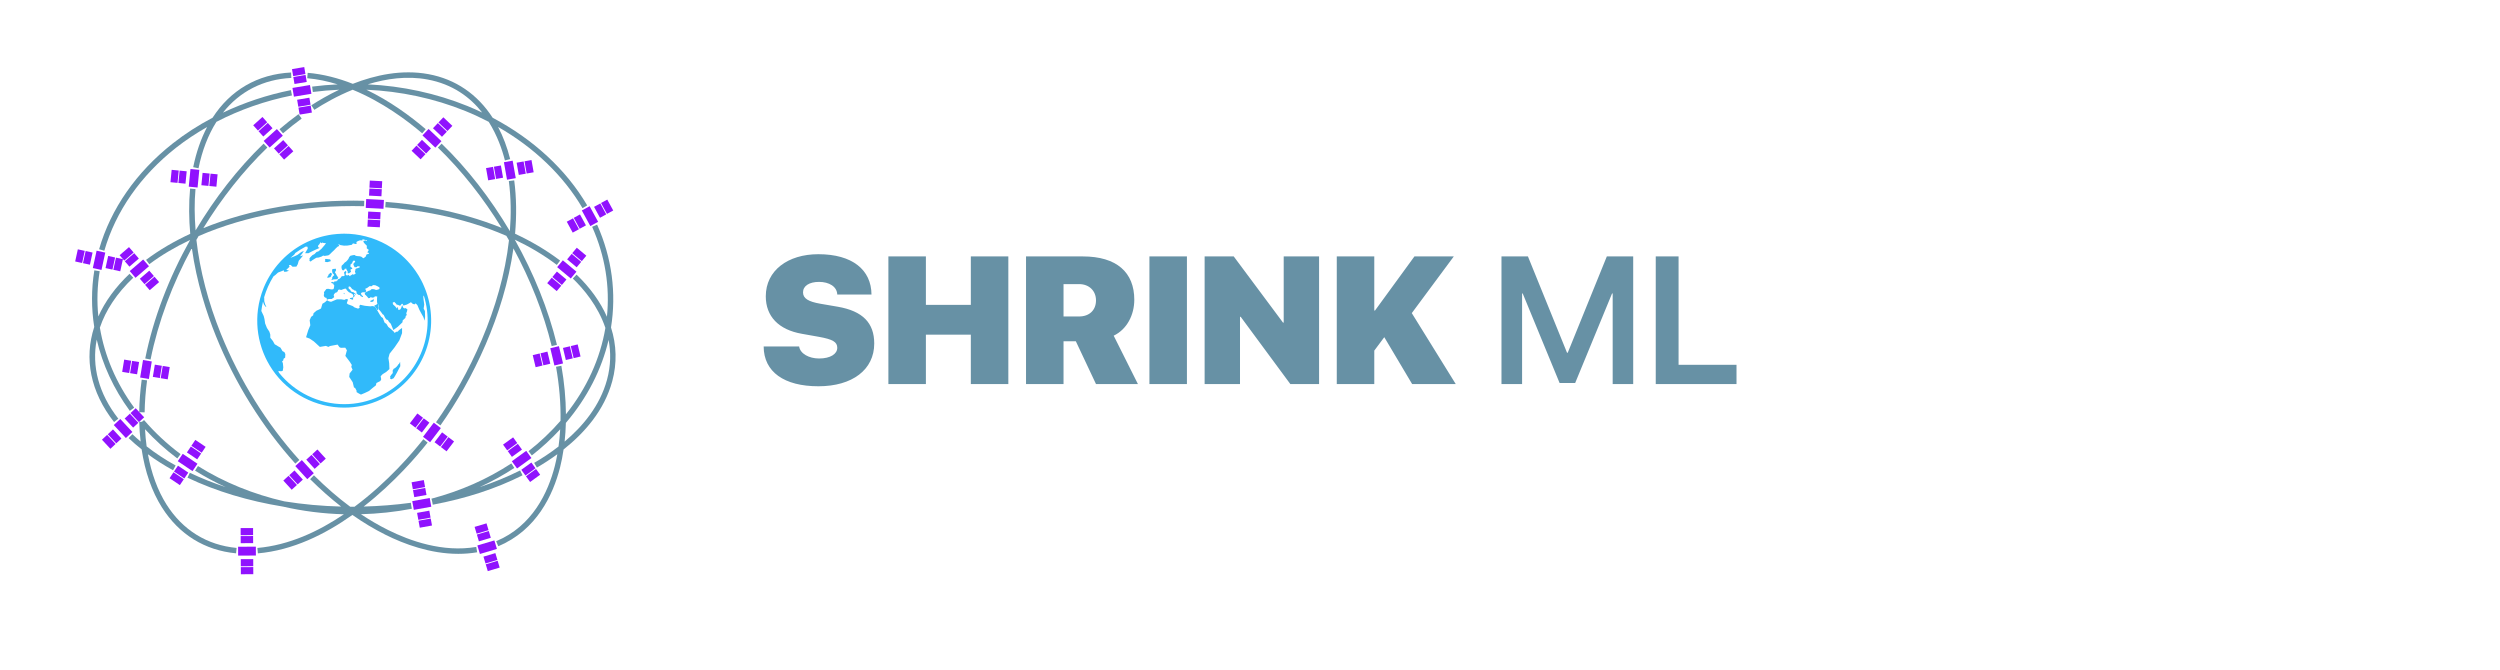 <?xml version="1.0" encoding="UTF-8" standalone="no"?>
<svg width="690px" height="185px" viewBox="0 0 690 185" version="1.1" xmlns="http://www.w3.org/2000/svg" xmlns:xlink="http://www.w3.org/1999/xlink" xmlns:sketch="http://www.bohemiancoding.com/sketch/ns">
    <!-- Generator: Sketch 3.4.4 (17249) - http://www.bohemiancoding.com/sketch -->
    <title>AI</title>
    <desc>Created with Sketch.</desc>
    <defs></defs>
    <g id="Page-1" stroke="none" stroke-width="1" fill="none" fill-rule="evenodd" sketch:type="MSPage">
        <g id="AI" sketch:type="MSArtboardGroup">
            <path d="M210.771,95.624 C210.796,102.655 216.436,106.61 225.884,106.61 C235.259,106.61 241.289,102.021 241.289,94.818 C241.289,89.105 238.091,85.858 231.255,84.662 L226.421,83.832 C223.076,83.246 221.636,82.367 221.636,80.683 C221.636,78.925 223.345,77.802 226.055,77.802 C228.838,77.802 231.011,79.096 231.084,81.293 L240.532,81.293 C240.483,74.457 235.234,70.16 225.859,70.16 C217.461,70.16 211.357,74.652 211.357,81.781 C211.357,87.299 214.873,91.01 221.343,92.133 L226.006,92.963 C229.79,93.646 231.084,94.354 231.084,95.99 C231.084,97.699 229.18,98.944 226.079,98.944 C223.296,98.944 220.854,97.626 220.562,95.624 L210.771,95.624 Z M278.301,106 L278.301,70.771 L267.949,70.771 L267.949,84.149 L255.547,84.149 L255.547,70.771 L245.195,70.771 L245.195,106 L255.547,106 L255.547,92.377 L267.949,92.377 L267.949,106 L278.301,106 Z M293.535,78.412 L297.832,78.412 C300.615,78.412 302.495,80.292 302.495,82.904 C302.495,85.565 300.713,87.348 297.808,87.348 L293.535,87.348 L293.535,78.412 Z M293.535,94.184 L296.929,94.184 L302.495,106 L314.067,106 L307.378,92.646 C311.064,90.888 313.066,86.884 313.066,82.733 C313.066,75.189 308.232,70.771 298.833,70.771 L283.184,70.771 L283.184,106 L293.535,106 L293.535,94.184 Z M327.593,106 L327.593,70.771 L317.241,70.771 L317.241,106 L327.593,106 Z M342.241,106 L342.241,87.445 L342.437,87.445 L356.133,106 L364.067,106 L364.067,70.771 L354.302,70.771 L354.302,89.032 L354.106,89.032 L340.508,70.771 L332.476,70.771 L332.476,106 L342.241,106 Z M379.302,106 L379.302,96.771 L382.061,93.061 L389.751,106 L401.787,106 L389.653,86.42 L401.25,70.771 L390.386,70.771 L379.497,85.712 L379.302,85.712 L379.302,70.771 L368.95,70.771 L368.95,106 L379.302,106 Z M450.762,70.771 L443.486,70.771 L432.695,97.357 L432.5,97.357 L421.709,70.771 L414.409,70.771 L414.409,106 L420.098,106 L420.098,81 L420.269,81 L430.449,105.707 L434.746,105.707 L444.927,81 L445.098,81 L445.098,106 L450.762,106 L450.762,70.771 Z M479.277,100.678 L463.286,100.678 L463.286,70.771 L456.987,70.771 L456.987,106 L479.277,106 L479.277,100.678 Z" id="SHRINK-ML" fill="#6791A5" sketch:type="MSShapeGroup"></path>
            <g id="Group" sketch:type="MSLayerGroup" transform="translate(20, 18)">
                <path d="M95.508,125.718 L98.883,125.111 L99.231,127.04 L95.856,127.648 L95.508,125.718 L95.508,125.718 Z" id="Rectangle-path" fill="#9012FE" sketch:type="MSShapeGroup"></path>
                <path d="M37.774,33.338 L38.108,29.926 L40.059,30.117 L39.725,33.53 L37.774,33.338 L37.774,33.338 Z" id="Rectangle-path" fill="#9012FE" sketch:type="MSShapeGroup"></path>
                <path d="M27.047,32.286 L27.381,28.873 L29.331,29.065 L28.996,32.477 L27.047,32.286 L27.047,32.286 Z" id="Rectangle-path" fill="#9012FE" sketch:type="MSShapeGroup"></path>
                <path d="M35.579,33.121 L35.914,29.708 L37.865,29.9 L37.53,33.312 L35.579,33.121 L35.579,33.121 Z" id="Rectangle-path" fill="#9012FE" sketch:type="MSShapeGroup"></path>
                <path d="M29.241,32.5 L29.576,29.088 L31.525,29.279 L31.191,32.692 L29.241,32.5 L29.241,32.5 Z" id="Rectangle-path" fill="#9012FE" sketch:type="MSShapeGroup"></path>
                <path d="M32.094,33.518 L32.572,28.641 L35.01,28.88 L34.531,33.757 L32.094,33.518 L32.094,33.518 Z" id="Rectangle-path" fill="#9012FE" sketch:type="MSShapeGroup"></path>
                <path d="M64.804,114.253 L61.501,110.636 L63.309,108.984 L66.613,112.602 L64.804,114.253 L64.804,114.253 Z" id="Rectangle-path" fill="#9012FE" sketch:type="MSShapeGroup"></path>
                <path d="M62.142,115.695 L59.83,113.163 L61.276,111.842 L63.589,114.373 L62.142,115.695 L62.142,115.695 Z" id="Rectangle-path" fill="#9012FE" sketch:type="MSShapeGroup"></path>
                <path d="M66.844,111.4 L64.532,108.869 L65.978,107.548 L68.291,110.079 L66.844,111.4 L66.844,111.4 Z" id="Rectangle-path" fill="#9012FE" sketch:type="MSShapeGroup"></path>
                <path d="M60.51,117.171 L58.196,114.639 L59.642,113.318 L61.956,115.849 L60.51,117.171 L60.51,117.171 Z" id="Rectangle-path" fill="#9012FE" sketch:type="MSShapeGroup"></path>
                <path d="M68.472,109.913 L66.16,107.381 L67.606,106.06 L69.919,108.592 L68.472,109.913 L68.472,109.913 Z" id="Rectangle-path" fill="#9012FE" sketch:type="MSShapeGroup"></path>
                <path d="M64.297,2.443 L60.916,3.01 L60.592,1.077 L63.973,0.51 L64.297,2.443 L64.297,2.443 Z" id="Rectangle-path" fill="#9012FE" sketch:type="MSShapeGroup"></path>
                <path d="M66.079,13.07 L62.698,13.637 L62.374,11.705 L65.756,11.138 L66.079,13.07 L66.079,13.07 Z" id="Rectangle-path" fill="#9012FE" sketch:type="MSShapeGroup"></path>
                <path d="M64.662,4.616 L61.28,5.182 L60.956,3.249 L64.338,2.682 L64.662,4.616 L64.662,4.616 Z" id="Rectangle-path" fill="#9012FE" sketch:type="MSShapeGroup"></path>
                <path d="M65.714,10.898 L62.333,11.465 L62.008,9.532 L65.39,8.965 L65.714,10.898 L65.714,10.898 Z" id="Rectangle-path" fill="#9012FE" sketch:type="MSShapeGroup"></path>
                <path d="M65.953,7.876 L61.122,8.686 L60.717,6.27 L65.548,5.461 L65.953,7.876 L65.953,7.876 Z" id="Rectangle-path" fill="#9012FE" sketch:type="MSShapeGroup"></path>
                <path d="M5.618,55.98 L6.663,51.194 L9.056,51.716 L8.011,56.503 L5.618,55.98 L5.618,55.98 Z" id="Rectangle-path" fill="#9012FE" sketch:type="MSShapeGroup"></path>
                <path d="M2.903,54.635 L3.634,51.285 L5.549,51.703 L4.818,55.053 L2.903,54.635 L2.903,54.635 Z" id="Rectangle-path" fill="#9012FE" sketch:type="MSShapeGroup"></path>
                <path d="M9.125,55.993 L9.856,52.643 L11.77,53.061 L11.039,56.411 L9.125,55.993 L9.125,55.993 Z" id="Rectangle-path" fill="#9012FE" sketch:type="MSShapeGroup"></path>
                <path d="M0.75,54.165 L1.481,50.815 L3.395,51.233 L2.664,54.583 L0.75,54.165 L0.75,54.165 Z" id="Rectangle-path" fill="#9012FE" sketch:type="MSShapeGroup"></path>
                <path d="M11.278,56.464 L12.009,53.112 L13.923,53.53 L13.191,56.881 L11.278,56.464 L11.278,56.464 Z" id="Rectangle-path" fill="#9012FE" sketch:type="MSShapeGroup"></path>
                <path d="M133.014,82.876 L131.882,78.109 L134.265,77.543 L135.397,82.31 L133.014,82.876 L133.014,82.876 Z" id="Rectangle-path" fill="#9012FE" sketch:type="MSShapeGroup"></path>
                <path d="M129.975,82.835 L129.182,79.499 L131.09,79.046 L131.882,82.382 L129.975,82.835 L129.975,82.835 Z" id="Rectangle-path" fill="#9012FE" sketch:type="MSShapeGroup"></path>
                <path d="M136.172,81.365 L135.38,78.029 L137.286,77.577 L138.078,80.913 L136.172,81.365 L136.172,81.365 Z" id="Rectangle-path" fill="#9012FE" sketch:type="MSShapeGroup"></path>
                <path d="M114.836,128.321 L111.55,129.299 L110.99,127.42 L114.277,126.442 L114.836,128.321 L114.836,128.321 Z" id="Rectangle-path" fill="#9012FE" sketch:type="MSShapeGroup"></path>
                <path d="M117.912,138.649 L114.625,139.629 L114.065,137.751 L117.352,136.771 L117.912,138.649 L117.912,138.649 Z" id="Rectangle-path" fill="#9012FE" sketch:type="MSShapeGroup"></path>
                <path d="M115.463,130.431 L112.175,131.411 L111.616,129.534 L114.903,128.554 L115.463,130.431 L115.463,130.431 Z" id="Rectangle-path" fill="#9012FE" sketch:type="MSShapeGroup"></path>
                <path d="M117.282,136.536 L113.995,137.516 L113.435,135.637 L116.722,134.657 L117.282,136.536 L117.282,136.536 Z" id="Rectangle-path" fill="#9012FE" sketch:type="MSShapeGroup"></path>
                <path d="M117.147,133.499 L112.452,134.899 L111.752,132.553 L116.447,131.153 L117.147,133.499 L117.147,133.499 Z" id="Rectangle-path" fill="#9012FE" sketch:type="MSShapeGroup"></path>
                <path d="M127.83,83.346 L127.038,80.009 L128.945,79.556 L129.738,82.892 L127.83,83.346 L127.83,83.346 Z" id="Rectangle-path" fill="#9012FE" sketch:type="MSShapeGroup"></path>
                <path d="M138.324,80.846 L137.532,77.508 L139.439,77.055 L140.232,80.393 L138.324,80.846 L138.324,80.846 Z" id="Rectangle-path" fill="#9012FE" sketch:type="MSShapeGroup"></path>
                <path d="M137.532,58.867 L133.773,55.725 L135.344,53.846 L139.103,56.988 L137.532,58.867 L137.532,58.867 Z" id="Rectangle-path" fill="#9012FE" sketch:type="MSShapeGroup"></path>
                <path d="M135.077,60.652 L132.446,58.453 L133.704,56.948 L136.335,59.147 L135.077,60.652 L135.077,60.652 Z" id="Rectangle-path" fill="#9012FE" sketch:type="MSShapeGroup"></path>
                <path d="M139.157,55.772 L136.526,53.572 L137.784,52.069 L140.414,54.268 L139.157,55.772 L139.157,55.772 Z" id="Rectangle-path" fill="#9012FE" sketch:type="MSShapeGroup"></path>
                <path d="M133.657,62.347 L131.025,60.147 L132.281,58.643 L134.914,60.843 L133.657,62.347 L133.657,62.347 Z" id="Rectangle-path" fill="#9012FE" sketch:type="MSShapeGroup"></path>
                <path d="M140.568,54.077 L137.936,51.877 L139.194,50.373 L141.826,52.573 L140.568,54.077 L140.568,54.077 Z" id="Rectangle-path" fill="#9012FE" sketch:type="MSShapeGroup"></path>
                <path d="M14.747,102.896 L11.404,99.315 L13.195,97.643 L16.537,101.225 L14.747,102.896 L14.747,102.896 Z" id="Rectangle-path" fill="#9012FE" sketch:type="MSShapeGroup"></path>
                <path d="M12.088,104.366 L9.748,101.86 L11.181,100.522 L13.521,103.029 L12.088,104.366 L12.088,104.366 Z" id="Rectangle-path" fill="#9012FE" sketch:type="MSShapeGroup"></path>
                <path d="M16.745,100.021 L14.405,97.513 L15.838,96.176 L18.179,98.684 L16.745,100.021 L16.745,100.021 Z" id="Rectangle-path" fill="#9012FE" sketch:type="MSShapeGroup"></path>
                <path d="M10.475,105.869 L8.136,103.362 L9.569,102.025 L11.908,104.532 L10.475,105.869 L10.475,105.869 Z" id="Rectangle-path" fill="#9012FE" sketch:type="MSShapeGroup"></path>
                <path d="M18.356,98.515 L16.017,96.008 L17.45,94.671 L19.789,97.178 L18.356,98.515 L18.356,98.515 Z" id="Rectangle-path" fill="#9012FE" sketch:type="MSShapeGroup"></path>
                <path d="M20.039,60.608 L22.638,58.372 L23.916,59.856 L21.317,62.093 L20.039,60.608 L20.039,60.608 Z" id="Rectangle-path" fill="#9012FE" sketch:type="MSShapeGroup"></path>
                <path d="M13.006,52.44 L15.605,50.203 L16.883,51.688 L14.284,53.925 L13.006,52.44 L13.006,52.44 Z" id="Rectangle-path" fill="#9012FE" sketch:type="MSShapeGroup"></path>
                <path d="M18.6,58.938 L21.199,56.701 L22.478,58.187 L19.879,60.424 L18.6,58.938 L18.6,58.938 Z" id="Rectangle-path" fill="#9012FE" sketch:type="MSShapeGroup"></path>
                <path d="M14.445,54.111 L17.044,51.874 L18.322,53.359 L15.723,55.596 L14.445,54.111 L14.445,54.111 Z" id="Rectangle-path" fill="#9012FE" sketch:type="MSShapeGroup"></path>
                <path d="M15.806,56.818 L19.519,53.622 L21.117,55.478 L17.404,58.674 L15.806,56.818 L15.806,56.818 Z" id="Rectangle-path" fill="#9012FE" sketch:type="MSShapeGroup"></path>
                <path d="M45.714,132.901 L50.613,132.877 L50.625,135.328 L45.726,135.352 L45.714,132.901 L45.714,132.901 Z" id="Rectangle-path" fill="#9012FE" sketch:type="MSShapeGroup"></path>
                <path d="M46.428,129.96 L49.857,129.942 L49.867,131.903 L46.438,131.92 L46.428,129.96 L46.428,129.96 Z" id="Rectangle-path" fill="#9012FE" sketch:type="MSShapeGroup"></path>
                <path d="M46.459,136.329 L49.888,136.311 L49.898,138.272 L46.469,138.289 L46.459,136.329 L46.459,136.329 Z" id="Rectangle-path" fill="#9012FE" sketch:type="MSShapeGroup"></path>
                <path d="M46.417,127.755 L49.846,127.737 L49.856,129.698 L46.427,129.715 L46.417,127.755 L46.417,127.755 Z" id="Rectangle-path" fill="#9012FE" sketch:type="MSShapeGroup"></path>
                <path d="M46.471,138.534 L49.9,138.516 L49.91,140.477 L46.481,140.494 L46.471,138.534 L46.471,138.534 Z" id="Rectangle-path" fill="#9012FE" sketch:type="MSShapeGroup"></path>
                <path d="M52.777,20.9 L56.419,17.624 L58.058,19.445 L54.416,22.721 L52.777,20.9 L52.777,20.9 Z" id="Rectangle-path" fill="#9012FE" sketch:type="MSShapeGroup"></path>
                <path d="M51.36,18.224 L53.91,15.931 L55.22,17.388 L52.67,19.68 L51.36,18.224 L51.36,18.224 Z" id="Rectangle-path" fill="#9012FE" sketch:type="MSShapeGroup"></path>
                <path d="M55.621,22.956 L58.17,20.662 L59.482,22.12 L56.933,24.413 L55.621,22.956 L55.621,22.956 Z" id="Rectangle-path" fill="#9012FE" sketch:type="MSShapeGroup"></path>
                <path d="M49.886,16.583 L52.436,14.289 L53.747,15.746 L51.198,18.04 L49.886,16.583 L49.886,16.583 Z" id="Rectangle-path" fill="#9012FE" sketch:type="MSShapeGroup"></path>
                <path d="M57.095,24.594 L59.644,22.3 L60.956,23.758 L58.406,26.052 L57.095,24.594 L57.095,24.594 Z" id="Rectangle-path" fill="#9012FE" sketch:type="MSShapeGroup"></path>
                <path d="M96.191,119.868 L96.102,119.386" id="Shape" fill="#9012FE" sketch:type="MSShapeGroup"></path>
                <path d="M93.597,115.11 L96.972,114.502 L97.319,116.432 L93.945,117.04 L93.597,115.11 L93.597,115.11 Z" id="Rectangle-path" fill="#9012FE" sketch:type="MSShapeGroup"></path>
                <path d="M95.113,123.55 L98.489,122.942 L98.836,124.87 L95.46,125.478 L95.113,123.55 L95.113,123.55 Z" id="Rectangle-path" fill="#9012FE" sketch:type="MSShapeGroup"></path>
                <path d="M93.989,117.282 L97.364,116.674 L97.711,118.602 L94.336,119.21 L93.989,117.282 L93.989,117.282 Z" id="Rectangle-path" fill="#9012FE" sketch:type="MSShapeGroup"></path>
                <path d="M93.779,120.313 L98.601,119.444 L99.035,121.854 L94.213,122.722 L93.779,120.313 L93.779,120.313 Z" id="Rectangle-path" fill="#9012FE" sketch:type="MSShapeGroup"></path>
                <path d="M81.512,42.6 L84.937,42.776 L84.836,44.732 L81.412,44.556 L81.512,42.6 L81.512,42.6 Z" id="Rectangle-path" fill="#9012FE" sketch:type="MSShapeGroup"></path>
                <path d="M82.065,31.836 L85.489,32.012 L85.389,33.968 L81.964,33.792 L82.065,31.836 L82.065,31.836 Z" id="Rectangle-path" fill="#9012FE" sketch:type="MSShapeGroup"></path>
                <path d="M81.627,40.391 L85.053,40.567 L84.952,42.524 L81.526,42.348 L81.627,40.391 L81.627,40.391 Z" id="Rectangle-path" fill="#9012FE" sketch:type="MSShapeGroup"></path>
                <path d="M81.952,34.038 L85.377,34.214 L85.276,36.17 L81.852,35.994 L81.952,34.038 L81.952,34.038 Z" id="Rectangle-path" fill="#9012FE" sketch:type="MSShapeGroup"></path>
                <path d="M81.071,36.93 L85.963,37.182 L85.838,39.628 L80.945,39.377 L81.071,36.93 L81.071,36.93 Z" id="Rectangle-path" fill="#9012FE" sketch:type="MSShapeGroup"></path>
                <path d="M147.527,41.036 L145.886,38.024 L147.607,37.087 L149.247,40.098 L147.527,41.036 L147.527,41.036 Z" id="Rectangle-path" fill="#9012FE" sketch:type="MSShapeGroup"></path>
                <path d="M138.067,46.206 L136.428,43.194 L138.15,42.257 L139.789,45.268 L138.067,46.206 L138.067,46.206 Z" id="Rectangle-path" fill="#9012FE" sketch:type="MSShapeGroup"></path>
                <path d="M145.597,42.103 L143.958,39.092 L145.68,38.154 L147.319,41.166 L145.597,42.103 L145.597,42.103 Z" id="Rectangle-path" fill="#9012FE" sketch:type="MSShapeGroup"></path>
                <path d="M139.998,45.136 L138.357,42.124 L140.079,41.187 L141.719,44.198 L139.998,45.136 L139.998,45.136 Z" id="Rectangle-path" fill="#9012FE" sketch:type="MSShapeGroup"></path>
                <path d="M142.928,44.39 L140.585,40.088 L142.737,38.916 L145.081,43.217 L142.928,44.39 L142.928,44.39 Z" id="Rectangle-path" fill="#9012FE" sketch:type="MSShapeGroup"></path>
                <path d="M119.935,31.598 L119.081,26.773 L121.493,26.346 L122.347,31.171 L119.935,31.598 L119.935,31.598 Z" id="Rectangle-path" fill="#9012FE" sketch:type="MSShapeGroup"></path>
                <path d="M116.915,31.387 L116.317,28.011 L118.246,27.669 L118.844,31.046 L116.915,31.387 L116.915,31.387 Z" id="Rectangle-path" fill="#9012FE" sketch:type="MSShapeGroup"></path>
                <path d="M123.186,30.281 L122.587,26.904 L124.516,26.562 L125.115,29.938 L123.186,30.281 L123.186,30.281 Z" id="Rectangle-path" fill="#9012FE" sketch:type="MSShapeGroup"></path>
                <path d="M114.743,31.772 L114.146,28.395 L116.075,28.054 L116.673,31.43 L114.743,31.772 L114.743,31.772 Z" id="Rectangle-path" fill="#9012FE" sketch:type="MSShapeGroup"></path>
                <path d="M125.359,29.893 L124.761,26.515 L126.69,26.174 L127.288,29.552 L125.359,29.893 L125.359,29.893 Z" id="Rectangle-path" fill="#9012FE" sketch:type="MSShapeGroup"></path>
                <path d="M125.162,113.446 L127.94,111.434 L129.089,113.021 L126.311,115.032 L125.162,113.446 L125.162,113.446 Z" id="Rectangle-path" fill="#9012FE" sketch:type="MSShapeGroup"></path>
                <path d="M118.84,104.717 L121.617,102.708 L122.765,104.295 L119.989,106.304 L118.84,104.717 L118.84,104.717 Z" id="Rectangle-path" fill="#9012FE" sketch:type="MSShapeGroup"></path>
                <path d="M123.877,111.666 L126.656,109.655 L127.805,111.242 L125.025,113.253 L123.877,111.666 L123.877,111.666 Z" id="Rectangle-path" fill="#9012FE" sketch:type="MSShapeGroup"></path>
                <path d="M120.141,106.508 L122.919,104.499 L124.067,106.086 L121.289,108.096 L120.141,106.508 L120.141,106.508 Z" id="Rectangle-path" fill="#9012FE" sketch:type="MSShapeGroup"></path>
                <path d="M121.267,109.306 L125.236,106.434 L126.673,108.419 L122.705,111.292 L121.267,109.306 L121.267,109.306 Z" id="Rectangle-path" fill="#9012FE" sketch:type="MSShapeGroup"></path>
                <path d="M101.686,105.382 L103.765,102.655 L105.323,103.842 L103.245,106.57 L101.686,105.382 L101.686,105.382 Z" id="Rectangle-path" fill="#9012FE" sketch:type="MSShapeGroup"></path>
                <path d="M93.115,98.848 L95.194,96.12 L96.753,97.309 L94.675,100.036 L93.115,98.848 L93.115,98.848 Z" id="Rectangle-path" fill="#9012FE" sketch:type="MSShapeGroup"></path>
                <path d="M99.932,104.051 L102.012,101.325 L103.57,102.513 L101.49,105.239 L99.932,104.051 L99.932,104.051 Z" id="Rectangle-path" fill="#9012FE" sketch:type="MSShapeGroup"></path>
                <path d="M94.87,100.185 L96.948,97.458 L98.506,98.645 L96.428,101.372 L94.87,100.185 L94.87,100.185 Z" id="Rectangle-path" fill="#9012FE" sketch:type="MSShapeGroup"></path>
                <path d="M96.757,102.563 L99.728,98.666 L101.676,100.151 L98.704,104.048 L96.757,102.563 L96.757,102.563 Z" id="Rectangle-path" fill="#9012FE" sketch:type="MSShapeGroup"></path>
                <path d="M35.661,106.952 L32.816,105.035 L33.91,103.411 L36.755,105.327 L35.661,106.952 L35.661,106.952 Z" id="Rectangle-path" fill="#9012FE" sketch:type="MSShapeGroup"></path>
                <path d="M29.639,115.891 L26.794,113.975 L27.889,112.349 L30.734,114.265 L29.639,115.891 L29.639,115.891 Z" id="Rectangle-path" fill="#9012FE" sketch:type="MSShapeGroup"></path>
                <path d="M34.43,108.785 L31.586,106.869 L32.681,105.244 L35.525,107.16 L34.43,108.785 L34.43,108.785 Z" id="Rectangle-path" fill="#9012FE" sketch:type="MSShapeGroup"></path>
                <path d="M30.871,114.064 L28.026,112.148 L29.121,110.522 L31.966,112.438 L30.871,114.064 L30.871,114.064 Z" id="Rectangle-path" fill="#9012FE" sketch:type="MSShapeGroup"></path>
                <path d="M33.131,112.027 L29.067,109.291 L30.435,107.259 L34.499,109.995 L33.131,112.027 L33.131,112.027 Z" id="Rectangle-path" fill="#9012FE" sketch:type="MSShapeGroup"></path>
                <path d="M24.356,86.382 L24.913,82.999 L26.846,83.317 L26.289,86.7 L24.356,86.382 L24.356,86.382 Z" id="Rectangle-path" fill="#9012FE" sketch:type="MSShapeGroup"></path>
                <path d="M13.721,84.634 L14.277,81.25 L16.21,81.568 L15.654,84.952 L13.721,84.634 L13.721,84.634 Z" id="Rectangle-path" fill="#9012FE" sketch:type="MSShapeGroup"></path>
                <path d="M22.18,86.024 L22.736,82.641 L24.669,82.958 L24.113,86.342 L22.18,86.024 L22.18,86.024 Z" id="Rectangle-path" fill="#9012FE" sketch:type="MSShapeGroup"></path>
                <path d="M15.899,84.989 L16.456,81.605 L18.389,81.924 L17.832,85.307 L15.899,84.989 L15.899,84.989 Z" id="Rectangle-path" fill="#9012FE" sketch:type="MSShapeGroup"></path>
                <path d="M18.679,86.198 L19.474,81.364 L21.891,81.762 L21.095,86.595 L18.679,86.198 L18.679,86.198 Z" id="Rectangle-path" fill="#9012FE" sketch:type="MSShapeGroup"></path>
                <path d="M103.502,18.155 L101.015,15.795 L102.365,14.373 L104.852,16.734 L103.502,18.155 L103.502,18.155 Z" id="Rectangle-path" fill="#9012FE" sketch:type="MSShapeGroup"></path>
                <path d="M96.082,25.972 L93.596,23.612 L94.945,22.19 L97.432,24.551 L96.082,25.972 L96.082,25.972 Z" id="Rectangle-path" fill="#9012FE" sketch:type="MSShapeGroup"></path>
                <path d="M101.984,19.754 L99.497,17.393 L100.846,15.973 L103.333,18.334 L101.984,19.754 L101.984,19.754 Z" id="Rectangle-path" fill="#9012FE" sketch:type="MSShapeGroup"></path>
                <path d="M97.6,24.373 L95.113,22.012 L96.462,20.592 L98.948,22.953 L97.6,24.373 L97.6,24.373 Z" id="Rectangle-path" fill="#9012FE" sketch:type="MSShapeGroup"></path>
                <path d="M100.153,22.748 L96.6,19.375 L98.287,17.599 L101.839,20.972 L100.153,22.748 L100.153,22.748 Z" id="Rectangle-path" fill="#9012FE" sketch:type="MSShapeGroup"></path>
                <g transform="translate(4.5, 1.5)" id="Shape" fill="#6791A5" sketch:type="MSShapeGroup">
                    <path d="M2.195,74.228 C3.796,81.142 6.861,87.822 11.326,93.897 L12.536,93.009 C7.557,86.237 4.365,78.696 3.066,70.926 C4.678,66.118 7.747,61.449 12.284,57.147 L11.25,56.061 C7.341,59.767 4.482,63.739 2.642,67.838 C2.221,63.694 2.336,59.508 3.017,55.356 L1.536,55.113 C0.684,60.318 0.693,65.574 1.509,70.734 C-1.335,79.469 0.436,88.633 6.976,96.984 L8.157,96.058 C2.721,89.115 0.774,81.576 2.195,74.228 L2.195,74.228 Z"></path>
                    <path d="M130.094,52.42 C126.178,49.444 121.96,47.013 117.662,45.012 C118.097,40.068 118.062,35.124 117.424,30.279 L115.936,30.476 C116.534,35.017 116.595,39.651 116.225,44.291 C110.918,35.322 104.51,27.029 97.386,20.143 L96.344,21.222 C102.934,27.591 108.91,35.178 113.946,43.394 C101.828,38.477 89.556,36.788 81.941,36.218 L81.829,37.713 C89.736,38.306 102.731,40.136 115.252,45.587 C115.494,45.999 115.74,46.41 115.975,46.827 C113.855,65.585 104.94,84.186 95.835,97.043 L97.059,97.909 C105.945,85.362 114.653,67.395 117.204,49.054 C121.909,57.73 125.555,66.922 127.76,76.019 L129.219,75.665 C126.84,65.855 122.809,55.931 117.587,46.648 C121.599,48.555 125.529,50.84 129.183,53.617 L130.094,52.42 L130.094,52.42 Z"></path>
                    <path d="M75.995,37.417 L76.032,35.917 C60.063,35.502 44.483,38.23 31.619,43.465 C36.644,35.264 42.623,27.669 49.296,21.221 L48.254,20.142 C41.112,27.044 34.745,35.235 29.484,44.085 C29.169,40.128 29.128,36.292 29.459,32.688 L27.965,32.551 C27.579,36.773 27.642,40.962 28.003,45.033 C23.511,47.114 19.41,49.518 15.815,52.219 L16.716,53.419 C20.05,50.916 23.843,48.681 27.974,46.721 C22.123,57.142 17.806,68.371 15.586,79.439 L17.056,79.734 C19.14,69.347 23.097,58.813 28.448,48.957 C29.742,58.347 32.517,66.882 35.106,73.285 C40.319,86.183 47.892,98.344 57.008,108.46 L58.122,107.456 C49.122,97.47 41.645,85.458 36.496,72.723 C32.95,63.951 30.654,55.062 29.707,46.707 C29.905,46.359 30.105,46.011 30.306,45.664 C43.323,39.987 59.442,36.987 75.995,37.417 L75.995,37.417 Z"></path>
                    <path d="M82.564,126.753 C80.008,125.475 77.544,124.038 75.121,122.427 C79.808,122.298 84.511,121.814 89.171,120.916 L89.004,120.052 L88.897,119.265 C84.567,119.855 80.214,120.191 75.876,120.306 C84.484,113.582 90.817,106.089 93.523,102.65 L92.343,101.724 C89.513,105.324 82.641,113.444 73.362,120.35 C72.959,120.353 72.556,120.354 72.153,120.353 C68.803,117.877 65.507,115.016 62.147,111.684 L61.09,112.748 C63.96,115.594 66.787,118.088 69.641,120.312 C64.325,120.178 59.075,119.695 53.97,118.872 C45.461,116.925 37.368,113.656 30.137,109.126 L29.34,110.398 C32.044,112.094 34.872,113.604 37.791,114.95 C34.349,113.802 31.037,112.482 27.895,110.985 L27.249,112.338 C35.158,116.109 44.124,118.781 53.592,120.32 C59.066,121.575 64.707,122.29 70.409,122.444 C63.407,127.174 55.254,130.98 46.539,131.736 L46.669,133.23 C56.31,132.393 65.256,127.957 72.765,122.624 C75.728,124.704 78.741,126.52 81.892,128.094 C86.994,130.644 94.248,133.362 101.982,133.362 C103.703,133.362 105.451,133.227 107.201,132.927 L106.945,131.448 C97.731,133.036 88.602,129.773 82.564,126.753 L82.564,126.753 Z"></path>
                    <path d="M24.125,21.25 C26.785,19.157 29.657,17.268 32.667,15.552 C30.969,18.791 29.666,22.494 28.823,26.646 L30.291,26.945 C31.297,21.993 32.979,17.704 35.229,14.13 C41.639,10.806 48.682,8.329 56.088,6.84 L55.792,5.37 C49.196,6.697 42.891,8.812 37.039,11.585 C41.652,5.766 48.097,2.397 55.911,2.007 L55.836,0.508 C46.539,0.975 39.077,5.389 34.169,12.992 C30.255,15.05 26.576,17.418 23.198,20.075 C13.116,28.002 6.081,38.106 2.85,49.29 L4.292,49.706 C7.434,38.826 14.292,28.986 24.125,21.25 L24.125,21.25 Z"></path>
                    <path d="M61.645,4.402 L61.839,5.889 C64.26,5.575 66.684,5.375 69.105,5.266 C66.069,6.71 63.447,8.255 61.434,9.559 L62.25,10.818 C64.872,9.118 68.553,7.005 72.835,5.266 C81.028,8.617 87.927,13.793 92.026,17.295 L93.001,16.154 C88.719,12.496 83.09,8.368 76.623,5.263 C86.052,5.676 95.302,7.644 103.926,11.134 C106.15,12.036 108.302,13.043 110.391,14.129 C112.737,17.869 114.099,21.783 114.858,24.785 L116.311,24.417 C115.487,21.154 114.366,18.188 112.974,15.539 C122.897,21.218 131,28.954 136.272,37.95 L137.566,37.191 C131.768,27.3 122.65,18.898 111.477,13.004 C107.292,6.521 101.244,2.346 93.749,0.962 C86.386,-0.398 79.041,1.215 72.874,3.635 C68.939,2.083 64.757,0.966 60.422,0.596 L60.294,2.09 C63.169,2.336 65.979,2.947 68.691,3.786 C66.344,3.9 63.993,4.098 61.645,4.402 L61.645,4.402 Z M93.475,2.438 C100.458,3.726 105.263,7.35 108.579,11.556 C107.238,10.921 105.879,10.309 104.487,9.745 C95.8,6.229 86.492,4.229 77.001,3.78 C82.115,2.204 87.799,1.389 93.475,2.438 L93.475,2.438 Z"></path>
                    <path d="M13.92,94.279 L15.42,94.306 C15.468,91.418 15.688,88.531 16.093,85.482 L14.607,85.285 C14.194,88.392 13.97,91.334 13.92,94.279 L13.92,94.279 Z"></path>
                    <path d="M21.451,119.734 C19.014,115.878 17.294,111.172 16.326,105.874 C18.442,107.427 20.735,108.895 23.259,110.289 L23.983,108.977 C21.005,107.329 18.372,105.572 15.967,103.697 C15.755,102.165 15.618,100.579 15.528,98.963 C18.206,101.882 21.126,104.549 24.439,107.035 L25.341,105.834 C21.528,102.975 18.23,99.897 15.254,96.427 L14.679,96.919 L13.929,96.936 C13.97,98.797 14.112,100.6 14.309,102.365 C13.528,101.703 12.764,101.029 12.039,100.334 L10.999,101.415 C12.124,102.498 13.334,103.521 14.588,104.522 C15.516,110.673 17.4,116.127 20.189,120.537 C24.915,128.01 31.995,132.396 40.659,133.221 L40.801,131.727 C32.611,130.95 25.922,126.802 21.451,119.734 L21.451,119.734 Z"></path>
                    <path d="M116.635,108.402 C109.932,112.781 102.716,115.966 94.573,118.14 L94.758,118.83 L94.941,119.802 C104.205,118.053 112.311,115.397 119.724,111.686 L119.053,110.343 C115.515,112.116 111.807,113.638 107.889,114.938 C111.206,113.406 114.387,111.66 117.456,109.656 L116.635,108.402 L116.635,108.402 Z"></path>
                    <path d="M144.139,70.879 C145.644,61.495 144.446,51.764 140.297,42.492 L138.929,43.104 C142.551,51.203 143.856,59.667 143.013,67.924 C141.21,63.85 138.412,59.925 134.632,56.291 L133.593,57.372 C136.575,60.242 140.554,64.95 142.587,71.004 C141.165,79.458 137.478,87.612 131.697,94.845 C131.664,90.559 131.259,86.073 130.439,81.46 L128.963,81.725 C129.881,86.9 130.29,91.915 130.203,96.641 C127.618,99.621 124.672,102.432 121.365,105.019 L122.287,106.2 C125.163,103.951 127.766,101.535 130.112,98.99 C130.022,100.614 129.869,102.198 129.655,103.737 C127.377,105.502 125.069,107.011 122.928,108.255 L123.681,109.552 C125.484,108.505 127.404,107.271 129.328,105.864 C129.123,106.992 128.892,108.097 128.618,109.168 C126.789,116.307 122.498,125.692 112.439,129.869 L113.013,131.255 C123.647,126.841 128.159,117.01 130.071,109.54 C130.479,107.946 130.79,106.27 131.046,104.556 C136.802,99.996 142.292,93.774 144.48,85.721 C145.83,80.758 145.683,75.738 144.139,70.879 L144.139,70.879 Z M143.032,85.329 C141.097,92.447 136.423,98.094 131.334,102.382 C131.518,100.706 131.632,98.982 131.679,97.219 C137.578,90.297 141.564,82.482 143.468,74.314 C144.115,77.671 144.111,81.362 143.032,85.329 L143.032,85.329 Z"></path>
                    <path d="M53.611,17.298 C55.302,15.854 57.036,14.482 58.764,13.221 L57.88,12.009 C56.121,13.291 54.357,14.688 52.638,16.157 L53.611,17.298 L53.611,17.298 Z"></path>
                </g>
                <path d="M83.502,66.615 L84.183,67.575 L84.318,67.549 L84.369,66.951 L84.415,66.285 L84.336,65.891 L84.126,65.84 L83.837,66.132 L83.316,66.302 L83.502,66.615 Z" id="Shape" fill="#31BAFA" sketch:type="MSShapeGroup"></path>
                <path d="M97.588,62.398 C97.554,62.303 97.513,62.209 97.481,62.115 C97.35,61.772 97.213,61.428 97.07,61.086 C97.004,60.931 96.938,60.78 96.867,60.629 C96.817,60.516 96.772,60.404 96.722,60.291 C96.59,60.012 96.454,59.737 96.315,59.468 C96.3,59.439 96.287,59.413 96.273,59.386 C96.049,58.962 95.816,58.547 95.574,58.142 C95.555,58.114 95.541,58.089 95.528,58.063 C95.265,57.63 94.992,57.212 94.707,56.802 C94.7,56.793 94.694,56.782 94.688,56.773 C92.888,54.186 90.638,52.038 88.094,50.386 C88.079,50.377 88.065,50.367 88.052,50.358 C87.636,50.09 87.213,49.834 86.785,49.593 C86.751,49.574 86.715,49.554 86.679,49.533 C86.26,49.3 85.835,49.077 85.403,48.871 C85.361,48.85 85.319,48.833 85.275,48.812 C84.837,48.605 84.396,48.41 83.949,48.23 C83.921,48.219 83.894,48.209 83.865,48.198 C83.409,48.017 82.947,47.85 82.481,47.697 C82.463,47.693 82.449,47.685 82.431,47.679 C81.947,47.522 81.457,47.38 80.964,47.255 C80.948,47.25 80.933,47.245 80.916,47.241 L80.916,47.242 C78.987,46.751 76.993,46.494 74.981,46.494 C74.838,46.494 74.692,46.503 74.549,46.506 C74.454,46.506 74.359,46.511 74.263,46.514 C73.458,46.538 72.651,46.603 71.844,46.71 C71.724,46.727 71.606,46.742 71.487,46.758 C71.259,46.791 71.034,46.827 70.808,46.869 C70.65,46.898 70.494,46.929 70.337,46.961 C70.053,47.016 69.768,47.078 69.484,47.145 C69.24,47.203 68.997,47.262 68.755,47.328 C68.6,47.37 68.444,47.416 68.289,47.462 C68.04,47.533 67.791,47.61 67.546,47.691 C67.428,47.728 67.311,47.766 67.191,47.806 C66.828,47.932 66.469,48.066 66.112,48.209 C66.033,48.24 65.957,48.275 65.876,48.307 C65.564,48.435 65.253,48.572 64.947,48.712 C64.894,48.736 64.842,48.756 64.791,48.78 C64.758,48.795 64.728,48.813 64.697,48.828 C64.365,48.986 64.035,49.149 63.712,49.322 C63.65,49.355 63.59,49.391 63.528,49.423 C63.279,49.559 63.033,49.698 62.79,49.84 C62.642,49.929 62.498,50.017 62.352,50.108 C62.206,50.199 62.062,50.289 61.919,50.383 C61.748,50.495 61.577,50.605 61.408,50.721 C61.329,50.776 61.251,50.834 61.172,50.889 C60.502,51.358 59.865,51.858 59.259,52.386 C59.217,52.422 59.173,52.458 59.135,52.495 C58.928,52.677 58.724,52.861 58.526,53.05 C58.5,53.073 58.476,53.097 58.452,53.12 C57.831,53.711 57.251,54.328 56.702,54.974 C56.657,55.028 56.61,55.078 56.565,55.133 C56.415,55.312 56.27,55.494 56.127,55.678 C56.052,55.773 55.98,55.866 55.908,55.961 C55.779,56.13 55.651,56.301 55.527,56.475 C55.44,56.595 55.358,56.717 55.273,56.838 C55.163,56.997 55.051,57.156 54.947,57.316 C54.768,57.587 54.597,57.859 54.431,58.139 C54.358,58.257 54.294,58.377 54.225,58.494 C54.108,58.686 54,58.875 53.895,59.07 C53.825,59.199 53.757,59.33 53.69,59.462 C53.593,59.649 53.498,59.84 53.404,60.032 C53.342,60.162 53.279,60.295 53.217,60.428 C53.124,60.627 53.035,60.83 52.949,61.032 C52.895,61.157 52.84,61.281 52.789,61.406 C52.77,61.45 52.749,61.498 52.73,61.545 C52.733,61.541 52.737,61.538 52.739,61.535 C51.987,63.402 51.468,65.361 51.203,67.365 L51.203,67.365 C51.192,67.44 51.188,67.515 51.178,67.59 C51.133,67.947 51.096,68.305 51.068,68.665 C51.06,68.769 51.056,68.873 51.05,68.975 C51.027,69.315 51.011,69.654 51.003,69.998 C51.002,70.094 51.003,70.191 51.003,70.287 C51,70.633 51.002,70.983 51.014,71.331 C51.017,71.419 51.021,71.508 51.024,71.595 C51.041,71.951 51.063,72.306 51.096,72.665 C51.102,72.746 51.111,72.82 51.12,72.901 C51.154,73.261 51.201,73.623 51.254,73.984 C51.266,74.059 51.276,74.139 51.288,74.214 C51.342,74.57 51.408,74.922 51.48,75.278 C51.496,75.359 51.513,75.441 51.529,75.522 C51.602,75.859 51.684,76.198 51.773,76.534 C51.797,76.632 51.821,76.727 51.846,76.823 C51.931,77.132 52.025,77.439 52.123,77.746 C52.161,77.868 52.199,77.991 52.237,78.111 C52.329,78.381 52.426,78.647 52.527,78.912 C52.584,79.068 52.639,79.222 52.7,79.374 C52.791,79.603 52.892,79.833 52.99,80.058 C53.069,80.241 53.145,80.419 53.226,80.598 C53.242,80.632 53.258,80.67 53.274,80.704 C53.419,81.019 53.575,81.323 53.733,81.629 C53.766,81.692 53.802,81.754 53.835,81.817 C54.012,82.146 54.194,82.472 54.383,82.787 C54.404,82.823 54.425,82.862 54.446,82.896 C54.67,83.271 54.906,83.637 55.149,83.996 C55.149,83.996 55.149,83.996 55.149,83.997 C59.679,90.675 67.203,94.504 75.009,94.504 C78.429,94.504 81.901,93.769 85.2,92.22 C96.505,86.912 101.731,73.917 97.588,62.398 L97.588,62.398 Z M84.795,91.353 C81.698,92.808 78.406,93.547 75.012,93.547 C67.938,93.547 61.314,90.257 56.994,84.867 C56.931,84.704 56.871,84.541 56.809,84.381 C57.074,84.412 57.339,84.445 57.603,84.475 C57.747,84.429 57.892,84.387 58.038,84.342 C58.089,84.025 58.139,83.712 58.19,83.397 C58.152,83.017 58.114,82.641 58.075,82.261 C58.007,82.08 57.936,81.897 57.867,81.714 C57.962,81.651 58.056,81.587 58.152,81.525 C58.196,81.35 58.24,81.174 58.284,80.996 C58.422,80.901 58.562,80.806 58.7,80.71 C58.719,80.392 58.739,80.069 58.757,79.748 C58.675,79.566 58.593,79.382 58.511,79.2 C58.328,79.1 58.146,78.998 57.962,78.897 C57.779,78.584 57.597,78.267 57.414,77.954 C57.168,77.814 56.922,77.676 56.678,77.538 C56.388,77.359 56.097,77.186 55.807,77.007 C55.644,76.712 55.479,76.415 55.316,76.119 C55.075,75.817 54.837,75.511 54.599,75.212 L54.599,74.343 C54.514,74.078 54.434,73.814 54.351,73.549 C54.124,73.203 53.898,72.855 53.67,72.508 C53.507,72.102 53.343,71.691 53.179,71.281 C53.117,70.866 53.053,70.451 52.99,70.035 C52.922,69.763 52.852,69.492 52.782,69.222 C52.563,68.755 52.346,68.29 52.127,67.824 C52.23,66.959 52.382,66.105 52.58,65.26 L52.842,66.007 L53.227,66.578 L53.525,66.74 L53.19,66.007 L52.941,65.139 L52.929,64.32 L52.898,64.05 C53.489,62.025 54.352,60.083 55.473,58.285 C55.659,58.148 55.843,58.011 56.029,57.873 C56.262,57.657 56.495,57.444 56.724,57.228 C57.068,57.094 57.411,56.962 57.755,56.831 C57.944,56.751 58.136,56.675 58.325,56.595 C58.346,56.727 58.367,56.859 58.388,56.991 C58.577,56.995 58.769,57 58.958,57.005 C59.23,56.913 59.502,56.822 59.776,56.731 C59.523,56.639 59.271,56.548 59.02,56.459 C59.185,56.31 59.35,56.161 59.516,56.011 C59.648,55.875 59.781,55.739 59.913,55.602 C59.855,55.458 59.797,55.312 59.74,55.169 C59.897,55.151 60.054,55.134 60.212,55.117 C60.389,55.282 60.567,55.447 60.744,55.614 C60.93,55.611 61.116,55.606 61.302,55.602 C61.471,55.594 61.641,55.586 61.81,55.578 C61.935,55.359 62.058,55.14 62.182,54.921 L62.444,53.989 C62.849,53.493 63.255,52.998 63.66,52.502 C63.373,52.575 63.089,52.651 62.803,52.724 C63.014,52.459 63.225,52.194 63.435,51.93 C63.579,51.699 63.724,51.467 63.87,51.236 C63.63,51.343 63.39,51.45 63.151,51.558 C62.803,51.822 62.457,52.087 62.109,52.35 C61.84,52.474 61.572,52.599 61.303,52.722 C60.927,52.872 60.552,53.02 60.175,53.169 C60.526,52.866 60.877,52.565 61.228,52.263 C61.32,52.119 61.41,51.975 61.498,51.83 C62.404,51.174 63.367,50.578 64.386,50.049 C64.548,50.069 64.712,50.087 64.874,50.106 C64.896,50.28 64.915,50.453 64.936,50.627 C64.805,50.855 64.671,51.081 64.537,51.309 C64.431,51.499 64.325,51.69 64.216,51.879 C64.518,51.883 64.821,51.888 65.123,51.892 C65.445,51.723 65.767,51.553 66.09,51.386 C66.462,51.212 66.834,51.038 67.206,50.864 C67.536,50.719 67.866,50.575 68.198,50.43 C68.072,50.355 67.942,50.282 67.814,50.206 C67.803,50.079 67.79,49.952 67.778,49.822 C67.917,49.662 68.058,49.502 68.198,49.34 C68.272,49.178 68.347,49.016 68.422,48.855 C68.534,48.954 68.646,49.053 68.757,49.152 C68.811,49.081 68.864,49.011 68.918,48.941 C69.045,48.981 69.174,49.023 69.302,49.065 C69.528,49.084 69.756,49.105 69.983,49.127 C69.831,49.329 69.678,49.533 69.525,49.734 C69.438,49.833 69.351,49.932 69.264,50.031 C69.091,50.238 68.918,50.444 68.743,50.651 C68.466,50.892 68.19,51.13 67.912,51.369 C67.731,51.428 67.549,51.486 67.368,51.543 C67.179,51.736 66.989,51.931 66.798,52.127 C66.609,52.224 66.417,52.325 66.228,52.423 C66.028,52.621 65.832,52.821 65.632,53.019 C65.538,53.175 65.444,53.333 65.347,53.49 C65.398,53.539 65.448,53.589 65.498,53.64 C65.46,53.76 65.422,53.879 65.385,53.998 C65.51,54.062 65.631,54.124 65.752,54.186 C65.88,54.078 66.007,53.97 66.136,53.864 C66.315,53.751 66.492,53.642 66.671,53.529 C66.88,53.4 67.092,53.273 67.302,53.145 C67.525,53.12 67.749,53.096 67.972,53.072 C68.243,52.978 68.508,52.889 68.779,52.798 C68.915,52.712 69.051,52.624 69.189,52.538 C69.326,52.571 69.462,52.603 69.597,52.636 C69.941,52.583 70.284,52.529 70.626,52.476 C70.764,52.382 70.9,52.285 71.035,52.191 C71.201,52.023 71.367,51.853 71.532,51.684 C71.772,51.461 72.01,51.239 72.251,51.015 C72.387,50.865 72.523,50.717 72.66,50.568 C72.843,50.398 73.023,50.229 73.206,50.059 C73.352,50.002 73.496,49.944 73.641,49.887 C73.549,49.709 73.46,49.532 73.368,49.355 C73.554,49.449 73.74,49.545 73.926,49.639 C74.26,49.694 74.595,49.748 74.93,49.8 C75.252,49.792 75.575,49.783 75.897,49.775 C76.303,49.706 76.709,49.635 77.114,49.565 C77.216,49.432 77.322,49.3 77.424,49.167 C77.652,49.225 77.879,49.284 78.106,49.341 C78.215,49.334 78.323,49.325 78.43,49.316 C78.406,49.146 78.387,48.977 78.366,48.807 C78.496,48.72 78.632,48.633 78.763,48.546 C78.957,48.475 79.153,48.405 79.347,48.334 C79.575,48.342 79.802,48.351 80.029,48.358 C80.041,48.26 80.053,48.159 80.062,48.059 C80.046,48.044 80.028,48.027 80.01,48.012 C80.448,48.109 80.883,48.224 81.314,48.348 C81.296,48.419 81.281,48.489 81.263,48.559 C81.15,48.492 81.037,48.426 80.919,48.358 C80.7,48.405 80.48,48.453 80.259,48.499 C80.319,48.667 80.38,48.834 80.438,49.001 C80.71,49.279 80.981,49.559 81.252,49.834 C81.243,50.066 81.233,50.297 81.224,50.528 C81.411,50.678 81.603,50.829 81.795,50.979 C81.654,51.21 81.513,51.441 81.374,51.672 C81.463,51.69 81.552,51.705 81.647,51.723 C81.729,51.819 81.81,51.916 81.895,52.014 C81.656,52.084 81.412,52.155 81.172,52.225 C81.09,52.429 81.006,52.635 80.921,52.839 C80.838,52.902 80.757,52.965 80.671,53.028 C80.544,53.115 80.416,53.203 80.289,53.289 C80.189,53.212 80.088,53.135 79.987,53.058 C79.906,52.995 79.829,52.932 79.746,52.867 C79.605,52.824 79.464,52.781 79.325,52.737 C79.113,52.721 78.903,52.704 78.692,52.688 C78.582,52.669 78.471,52.653 78.36,52.636 C78.296,52.627 78.234,52.615 78.169,52.605 C78.094,52.539 78.022,52.471 77.951,52.404 L77.567,52.404 C77.425,52.432 77.284,52.458 77.145,52.485 C76.992,52.526 76.839,52.566 76.683,52.605 C76.576,52.739 76.47,52.873 76.362,53.007 C76.294,53.158 76.228,53.309 76.161,53.459 C76.077,53.574 75.993,53.687 75.909,53.8 C75.778,53.938 75.65,54.075 75.519,54.213 C75.394,54.292 75.27,54.373 75.147,54.455 C75.012,54.611 74.879,54.768 74.745,54.925 C74.6,55.056 74.457,55.187 74.311,55.317 C74.289,55.444 74.265,55.572 74.243,55.698 C74.253,55.798 74.262,55.899 74.272,56.001 C74.299,56.097 74.325,56.194 74.353,56.292 C74.4,56.371 74.448,56.453 74.495,56.533 C74.564,56.571 74.635,56.607 74.704,56.645 C74.825,56.587 74.946,56.531 75.066,56.474 C75.073,56.391 75.079,56.307 75.087,56.223 C75.246,56.187 75.408,56.15 75.567,56.114 C75.575,56.173 75.582,56.233 75.59,56.294 C75.663,56.427 75.737,56.56 75.808,56.696 C75.867,56.79 75.924,56.883 75.98,56.977 C75.971,57.035 75.96,57.092 75.951,57.147 C75.956,57.231 75.965,57.315 75.971,57.399 C76.088,57.416 76.204,57.432 76.323,57.449 C76.394,57.387 76.464,57.328 76.533,57.269 C76.653,57.184 76.773,57.1 76.894,57.017 C76.859,56.91 76.82,56.802 76.784,56.696 C76.77,56.589 76.758,56.481 76.746,56.373 C76.921,56.3 77.099,56.226 77.277,56.153 C77.214,56.056 77.148,55.958 77.084,55.861 C76.965,55.791 76.844,55.721 76.724,55.65 C76.731,55.434 76.737,55.221 76.746,55.007 C76.888,54.889 77.031,54.773 77.177,54.656 C77.219,54.525 77.263,54.395 77.308,54.263 C77.371,54.159 77.434,54.056 77.498,53.95 C77.653,53.955 77.806,53.958 77.961,53.962 C77.985,54.075 78.007,54.189 78.031,54.303 C77.901,54.408 77.769,54.511 77.638,54.615 C77.6,54.742 77.559,54.87 77.519,54.996 C77.586,55.158 77.653,55.317 77.721,55.479 C77.784,55.574 77.847,55.666 77.91,55.761 C78.093,55.751 78.272,55.74 78.453,55.73 C78.544,55.635 78.632,55.542 78.725,55.449 C78.928,55.495 79.132,55.542 79.335,55.589 C79.334,55.639 79.329,55.689 79.326,55.74 C79.246,55.783 79.165,55.827 79.086,55.87 C78.919,55.932 78.751,55.99 78.584,56.052 C78.462,56.084 78.342,56.114 78.222,56.144 C78.162,56.25 78.102,56.356 78.042,56.465 C78.084,56.514 78.129,56.565 78.172,56.614 C78.096,56.643 78.018,56.669 77.942,56.696 C77.967,56.853 77.988,57.011 78.013,57.166 C78.073,57.267 78.132,57.367 78.192,57.468 C78.051,57.562 77.91,57.656 77.77,57.75 C77.686,57.768 77.606,57.789 77.52,57.809 C77.468,57.762 77.413,57.714 77.359,57.667 C77.32,57.696 77.28,57.721 77.24,57.75 C77.156,57.807 77.073,57.862 76.987,57.919 C76.897,57.963 76.809,58.008 76.718,58.048 C76.684,58.123 76.65,58.197 76.617,58.27 C76.539,58.205 76.461,58.136 76.386,58.069 C76.335,57.989 76.287,57.907 76.234,57.828 C76.174,57.888 76.115,57.948 76.053,58.008 C75.889,57.995 75.726,57.981 75.561,57.969 C75.504,57.877 75.447,57.788 75.39,57.696 C75.424,57.587 75.457,57.477 75.49,57.364 C75.534,57.267 75.578,57.171 75.621,57.074 C75.55,56.97 75.48,56.867 75.409,56.763 C75.333,56.829 75.255,56.897 75.177,56.962 C75.097,57.054 75.018,57.144 74.936,57.234 C74.987,57.405 75.036,57.576 75.088,57.747 C75.094,57.864 75.102,57.981 75.108,58.098 C75.007,58.133 74.907,58.17 74.806,58.208 L74.425,58.208 C74.349,58.261 74.271,58.314 74.193,58.367 C74.127,58.477 74.059,58.589 73.993,58.7 C73.903,58.776 73.811,58.852 73.722,58.929 C73.564,58.987 73.407,59.044 73.248,59.1 C73.239,59.181 73.228,59.261 73.218,59.342 C73.101,59.407 72.984,59.475 72.868,59.542 C72.858,59.589 72.849,59.637 72.837,59.684 C72.668,59.663 72.496,59.645 72.326,59.622 C72.306,59.7 72.287,59.776 72.264,59.853 C72.201,59.877 72.138,59.901 72.075,59.923 C71.948,59.877 71.819,59.829 71.692,59.784 C71.582,59.841 71.472,59.897 71.361,59.953 C71.412,60.011 71.46,60.068 71.513,60.123 C71.683,60.186 71.855,60.251 72.025,60.315 C72.049,60.419 72.072,60.522 72.096,60.627 C72.156,60.687 72.218,60.747 72.278,60.809 C72.261,60.877 72.243,60.948 72.227,61.019 C72.195,61.217 72.166,61.413 72.136,61.612 C72.066,61.692 71.996,61.772 71.925,61.852 C71.748,61.858 71.57,61.864 71.391,61.872 C71.121,61.818 70.85,61.764 70.578,61.71 C70.415,61.728 70.249,61.745 70.086,61.763 C69.992,61.883 69.898,62.004 69.804,62.123 C69.675,62.294 69.544,62.466 69.412,62.636 C69.429,62.782 69.445,62.929 69.463,63.077 C69.427,63.207 69.39,63.339 69.353,63.469 C69.397,63.609 69.441,63.752 69.483,63.891 C69.561,63.968 69.638,64.044 69.714,64.122 C69.858,64.159 70.002,64.194 70.146,64.231 C70.149,64.353 70.153,64.473 70.155,64.594 C70.216,64.629 70.278,64.668 70.338,64.704 C70.461,64.645 70.585,64.59 70.71,64.533 C70.984,64.53 71.257,64.527 71.532,64.524 C71.597,64.484 71.661,64.443 71.724,64.403 C71.834,64.325 71.943,64.248 72.054,64.171 C72.118,64.106 72.183,64.037 72.246,63.971 C72.2,63.846 72.151,63.721 72.105,63.597 C72.129,63.472 72.151,63.349 72.175,63.227 C72.296,63.089 72.415,62.95 72.537,62.814 C72.698,62.76 72.858,62.706 73.02,62.652 C73.103,62.526 73.186,62.398 73.27,62.271 C73.287,62.182 73.303,62.096 73.32,62.01 C73.46,61.977 73.596,61.944 73.733,61.91 C73.871,61.955 74.007,61.996 74.144,62.041 C74.365,61.956 74.589,61.872 74.811,61.788 C74.975,61.74 75.138,61.692 75.3,61.642 C75.387,61.68 75.474,61.718 75.559,61.757 C75.597,61.846 75.635,61.937 75.674,62.025 C75.783,62.139 75.891,62.252 75.999,62.367 C76.097,62.462 76.194,62.556 76.291,62.651 C76.439,62.714 76.584,62.775 76.733,62.838 C76.854,62.903 76.975,62.968 77.097,63.035 C77.189,63.105 77.277,63.175 77.365,63.246 C77.422,63.34 77.48,63.435 77.535,63.529 C77.529,63.614 77.52,63.697 77.513,63.783 C77.481,63.843 77.454,63.901 77.421,63.962 C77.457,64.019 77.493,64.076 77.528,64.132 C77.577,64.083 77.625,64.035 77.673,63.987 C77.731,63.907 77.787,63.83 77.846,63.75 C77.871,63.697 77.894,63.647 77.919,63.596 C77.889,63.543 77.859,63.492 77.828,63.44 C77.782,63.395 77.734,63.348 77.691,63.301 C77.718,63.261 77.745,63.221 77.772,63.18 C77.796,63.147 77.814,63.114 77.838,63.081 C77.913,63.13 77.99,63.18 78.063,63.23 C78.094,63.276 78.129,63.321 78.16,63.367 C78.203,63.334 78.248,63.301 78.291,63.269 C78.213,63.189 78.133,63.108 78.057,63.026 C77.96,62.958 77.859,62.889 77.764,62.822 C77.665,62.748 77.567,62.675 77.471,62.602 C77.421,62.604 77.368,62.607 77.316,62.61 C77.205,62.577 77.097,62.544 76.989,62.511 C76.921,62.424 76.854,62.337 76.785,62.252 C76.725,62.138 76.666,62.025 76.608,61.91 C76.519,61.869 76.434,61.828 76.347,61.786 C76.296,61.695 76.243,61.603 76.191,61.511 C76.206,61.474 76.222,61.438 76.239,61.404 C76.212,61.35 76.185,61.296 76.158,61.242 C76.191,61.202 76.222,61.16 76.255,61.119 C76.349,61.095 76.44,61.075 76.53,61.054 C76.608,61.108 76.684,61.163 76.761,61.218 C76.818,61.296 76.878,61.374 76.938,61.453 C77.004,61.538 77.07,61.621 77.133,61.706 C77.207,61.766 77.28,61.825 77.352,61.884 C77.439,61.916 77.526,61.946 77.613,61.974 C77.659,62.032 77.707,62.09 77.751,62.145 C77.904,62.179 78.055,62.215 78.209,62.25 C78.29,62.37 78.371,62.489 78.451,62.608 C78.424,62.706 78.397,62.802 78.371,62.901 C78.444,62.977 78.517,63.054 78.59,63.129 C78.701,63.213 78.813,63.297 78.924,63.383 C79.073,63.404 79.216,63.425 79.364,63.446 C79.415,63.54 79.466,63.636 79.518,63.73 C79.716,63.818 79.917,63.904 80.112,63.992 C80.147,63.913 80.184,63.834 80.22,63.755 C80.096,63.672 79.974,63.588 79.853,63.504 C79.805,63.42 79.754,63.336 79.704,63.251 C79.672,63.172 79.638,63.094 79.606,63.017 C79.698,62.913 79.787,62.809 79.878,62.706 C80.005,62.696 80.133,62.684 80.259,62.673 L80.603,62.673 C80.719,62.625 80.841,62.575 80.96,62.526 C81.012,62.472 81.064,62.418 81.115,62.365 C81.009,62.147 80.897,61.929 80.788,61.712 C80.966,61.633 81.145,61.556 81.326,61.477 C81.556,61.306 81.79,61.136 82.025,60.963 C82.195,60.98 82.368,60.995 82.537,61.01 C82.678,60.901 82.818,60.791 82.957,60.684 C83.168,60.699 83.379,60.715 83.588,60.73 C83.806,60.831 84.024,60.931 84.243,61.033 C84.405,61.136 84.572,61.237 84.731,61.338 L84.731,61.758 C84.599,61.812 84.466,61.867 84.336,61.922 C84.157,61.959 83.978,61.999 83.797,62.038 C83.612,61.968 83.427,61.899 83.24,61.828 C83.02,61.812 82.803,61.797 82.584,61.782 C82.451,61.899 82.32,62.016 82.188,62.132 C82.032,62.178 81.876,62.226 81.719,62.273 C81.556,62.358 81.391,62.444 81.231,62.529 C81.043,62.614 80.856,62.7 80.668,62.785 C80.688,62.941 80.7,63.097 80.715,63.252 C80.88,63.408 81.043,63.564 81.207,63.718 C81.376,63.922 81.55,64.124 81.719,64.326 C81.87,64.287 82.014,64.248 82.164,64.209 C82.216,64.116 82.272,64.023 82.328,63.93 C82.427,64.008 82.528,64.085 82.629,64.164 C82.839,64.132 83.049,64.101 83.259,64.071 C83.331,63.977 83.4,63.883 83.469,63.789 C83.688,63.806 83.904,63.821 84.123,63.836 C84.103,63.957 84.087,64.08 84.069,64.201 C84.063,64.522 84.054,64.845 84.048,65.168 C84.076,65.388 84.1,65.609 84.129,65.829 C84.198,65.847 84.27,65.864 84.339,65.88 C84.393,66.081 84.448,66.284 84.499,66.483 C84.469,66.605 84.439,66.725 84.409,66.844 C84.429,67.023 84.442,67.2 84.46,67.379 C84.538,67.434 84.617,67.488 84.695,67.542 C84.855,67.737 85.019,67.932 85.18,68.126 C85.322,68.326 85.463,68.531 85.602,68.731 C85.701,68.793 85.806,68.856 85.905,68.918 C86.022,69.159 86.138,69.4 86.254,69.642 C86.37,69.813 86.489,69.984 86.604,70.155 C86.76,70.218 86.913,70.279 87.07,70.343 C87.159,70.497 87.242,70.653 87.327,70.809 C87.507,70.995 87.686,71.181 87.865,71.368 C88.1,71.94 88.335,72.511 88.569,73.086 C88.974,72.792 89.377,72.495 89.784,72.198 C90.109,71.888 90.436,71.576 90.763,71.265 C90.87,71.156 90.98,71.047 91.089,70.938 C91.106,70.775 91.121,70.611 91.135,70.446 C91.284,70.308 91.43,70.167 91.579,70.026 C91.681,69.931 91.781,69.84 91.882,69.747 C91.92,69.559 91.96,69.372 92.001,69.186 C92.096,69.108 92.186,69.03 92.28,68.952 C92.226,68.788 92.171,68.626 92.117,68.462 C92.196,68.266 92.272,68.073 92.349,67.878 C92.38,67.716 92.413,67.552 92.444,67.389 C92.281,67.272 92.117,67.155 91.956,67.04 C91.829,67.064 91.704,67.086 91.581,67.11 C91.479,67.04 91.379,66.969 91.276,66.898 C91.179,66.666 91.074,66.432 90.977,66.198 C90.906,66.432 90.835,66.666 90.765,66.898 C90.686,67.047 90.609,67.194 90.531,67.343 C90.399,67.413 90.266,67.484 90.133,67.552 C90.055,67.521 89.978,67.49 89.903,67.46 C89.894,67.359 89.883,67.257 89.879,67.155 C89.837,67.023 89.799,66.891 89.761,66.757 C89.706,66.798 89.65,66.837 89.598,66.874 L89.598,67.201 C89.528,67.116 89.457,67.031 89.386,66.945 C89.278,66.814 89.171,66.681 89.059,66.549 C88.866,66.369 88.671,66.191 88.476,66.012 C88.445,65.856 88.415,65.7 88.382,65.546 C88.522,65.466 88.663,65.389 88.803,65.311 C88.972,65.483 89.147,65.655 89.316,65.825 C89.385,65.925 89.456,66.025 89.526,66.129 C89.621,66.12 89.713,66.112 89.808,66.105 C89.946,66.183 90.087,66.261 90.227,66.338 L90.507,66.338 C90.633,66.181 90.756,66.025 90.882,65.871 C90.959,65.864 91.038,65.855 91.113,65.847 C91.191,66.01 91.27,66.172 91.346,66.338 C91.659,66.243 91.968,66.151 92.28,66.058 C92.499,65.942 92.713,65.825 92.934,65.707 C93.081,65.615 93.23,65.522 93.376,65.428 C93.394,65.421 93.408,65.412 93.423,65.404 C93.579,65.553 93.737,65.7 93.891,65.847 C94.055,65.901 94.219,65.957 94.382,66.01 C94.496,65.916 94.614,65.823 94.73,65.728 C94.885,65.892 95.04,66.057 95.199,66.219 C95.383,66.656 95.57,67.091 95.757,67.527 C95.93,67.847 96.1,68.165 96.273,68.484 C96.465,68.826 96.66,69.169 96.853,69.511 C96.962,69.846 97.073,70.18 97.182,70.513 C97.228,70.173 97.276,69.831 97.323,69.487 C97.305,68.943 97.291,68.398 97.276,67.854 C97.161,67.629 97.043,67.404 96.927,67.179 C96.983,66.804 97.035,66.432 97.089,66.058 C97.026,65.6 96.963,65.139 96.901,64.68 C96.879,64.425 96.855,64.167 96.832,63.912 C96.873,63.783 96.916,63.656 96.96,63.528 C100.397,74.379 95.361,86.389 84.795,91.353 L84.795,91.353 Z" id="Shape" fill="#31BAFA" sketch:type="MSShapeGroup"></path>
                <path d="M71.317,54.068 L71.12,53.584 L70.773,53.56 L70.35,53.51 L69.891,53.448 L69.669,53.634 L69.792,53.856 L69.63,54.117 L69.841,54.291 L70.34,54.352 L70.797,54.23 L71.317,54.068 Z" id="Shape" fill="#31BAFA" sketch:type="MSShapeGroup"></path>
                <path d="M70.457,58.672 L70.903,58.557 L71.189,58.476 L71.391,58.2 L71.498,57.891 L71.644,57.72 L71.45,57.352 L71.108,57.295 L70.911,57.63 L70.7,57.711 L70.66,58.004 L70.528,58.102 L70.504,58.248 L70.359,58.364 L70.326,58.615 L70.457,58.672 Z" id="Shape" fill="#31BAFA" sketch:type="MSShapeGroup"></path>
                <path d="M71.368,59.307 L71.661,59.184 L71.823,59.232 L72.115,59.087 L72.612,59.087 L73.125,59.037 L73.27,58.907 L73.174,58.736 L73.394,58.533 L73.141,58.331 L72.954,58.053 L72.832,57.768 L72.669,57.582 L72.654,57.395 L72.441,57.207 L72.474,56.988 L72.686,56.834 L72.726,56.539 L72.711,56.175 L71.758,56.247 L71.644,56.694 L71.71,57.077 L71.808,57.435 L72.075,57.647 L72.248,57.972 L72.01,58.152 L71.849,58.152 L71.864,58.476 L71.677,58.566 L71.595,58.706 L71.733,58.883 L71.368,59.307 Z" id="Shape" fill="#31BAFA" sketch:type="MSShapeGroup"></path>
                <path d="M87.968,86.695 L88.635,86.397 L88.995,85.827 L89.58,84.796 L90.024,83.93 L90.483,83.073 L90.435,81.868 L90.099,82.478 L89.99,82.478 L89.84,82.751 L89.456,83.222 L89.01,83.595 L88.588,83.831 L88.513,84.1 L88.35,84.302 L88.425,84.735 L88.34,85.07 L88.101,85.306 L87.843,85.663 L87.647,85.951 L87.756,86.136 L87.632,86.433 L87.968,86.695 Z" id="Shape" fill="#31BAFA" sketch:type="MSShapeGroup"></path>
                <path d="M78.948,90.552 L78.379,90.195 L78.45,89.912 L77.987,89.023 L77.704,88.986 L77.347,87.492 L76.388,86.035 L76.496,85.074 L77.311,84.042 L76.956,83.26 L77.099,82.727 L76.53,81.837 L75.32,80.237 L75.747,78.672 L75.284,77.961 L74.075,77.996 L73.684,77.82 L73.186,77.106 L71.088,77.499 L70.624,77.748 L69.95,77.463 L68.278,77.748 L66.608,76.219 L65.433,75.436 L64.473,75.081 L65.078,73.122 L65.646,71.773 L65.469,70.386 L65.859,69.46 L66.429,69.034 L66.535,68.465 L67.282,67.79 L68.598,67.149 L68.99,65.834 L69.701,65.406 L70.27,64.874 L70.769,65.157 L71.373,65.301 L72.12,64.98 L72.974,64.624 L74.219,64.624 L75.07,64.766 L75.532,64.518 L76.067,64.659 L75.711,65.691 L76.032,65.975 L77.347,66.474 L77.883,66.864 L78.843,67.185 L79.27,66.936 L79.162,66.474 L79.41,66.117 L80.725,66.402 L82.185,66.544 L82.788,66.474 L83.502,66.615 L84.781,68.785 L85.245,69.496 L85.672,69.781 L86.133,71.026 L86.665,71.418 L87.162,72.236 L87.84,72.769 L88.657,73.515 L88.944,73.906 L89.298,73.587 L89.797,73.515 L90.115,73.122 L90.969,72.519 L90.969,73.944 L90.224,75.933 L88.944,77.82 L87.52,79.633 L87.201,80.843 L87.412,82.228 L87.483,83.865 L86.559,84.683 L85.635,85.252 L85.065,85.823 L85.209,86.71 L84.962,87.172 L83.892,87.708 L83.751,88.349 L83.038,88.915 L81.829,89.912 L80.725,90.444 L79.623,90.907 L78.948,90.552 Z" id="Shape" fill="#31BAFA" sketch:type="MSShapeGroup"></path>
                <path d="M77.383,64.056 L76.954,64.213 L76.602,64.266 L76.557,64.454 L77.058,64.633 L77.32,64.724 L77.508,64.518 L77.422,64.319" id="Shape" fill="#31BAFA" sketch:type="MSShapeGroup"></path>
                <path d="M82.288,64.986 L82.588,64.881 L82.866,64.724 L83.198,64.454 L83.198,64.566 L83.099,64.686 L83.053,64.829 L83.114,64.896 L83.198,65.031 L83.093,65.123 L82.926,65.196 L82.742,65.316 L82.288,65.316 L82.185,65.196" id="Shape" fill="#31BAFA" sketch:type="MSShapeGroup"></path>
                <path id="Shape" fill="#31BAFA" sketch:type="MSShapeGroup" d="M74.946,62.826 L74.856,62.967 L74.9,63.106 L75.045,63.221 L75.045,63.114 L75.085,62.917"></path>
            </g>
        </g>
    </g>
</svg>